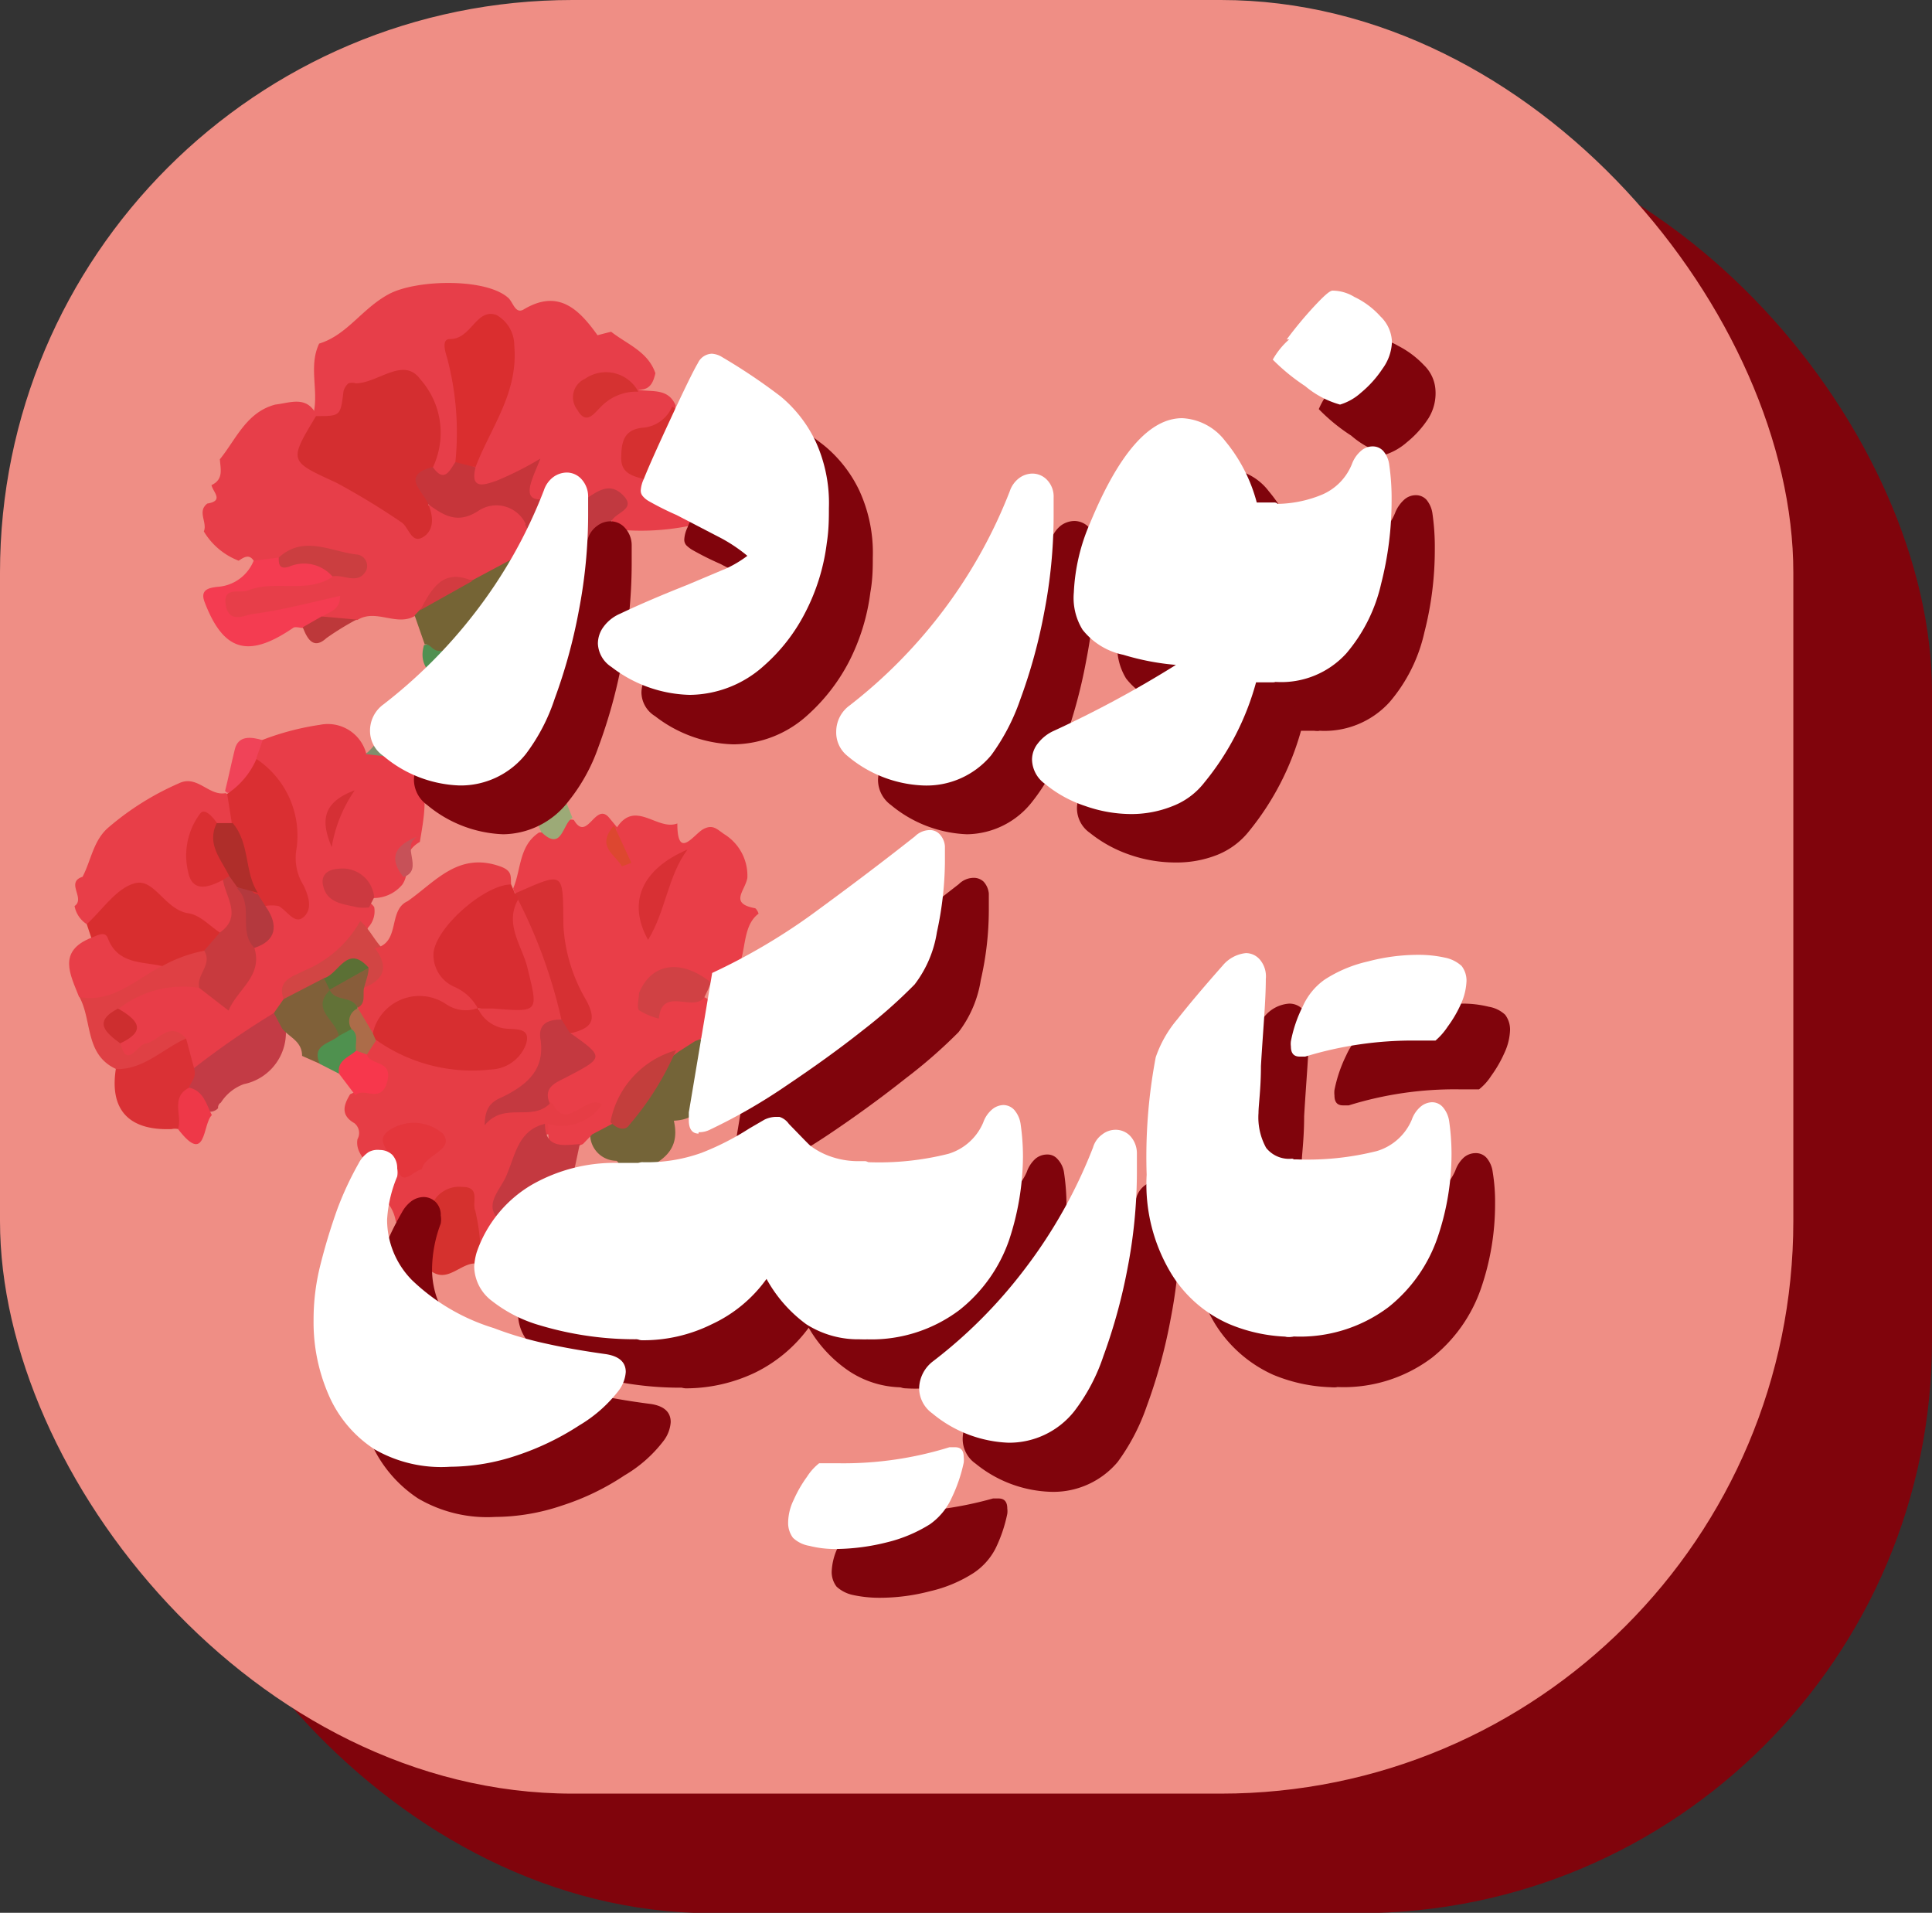 <svg id="Layer_1" data-name="Layer 1" xmlns="http://www.w3.org/2000/svg" viewBox="0 0 55.45 54.89"><rect x="0" y="0" width="55.45" height="54.89" fill="#333333" stroke="none"/><defs><style>.cls-1{fill:#80040c;}.cls-2{fill:#ef8e85;}.cls-3{opacity:0.7;}.cls-4{fill:#e41d2f;}.cls-5{fill:#e31b2a;}.cls-6{fill:#405317;}.cls-7{fill:#b1182a;}.cls-8{fill:#ec2632;}.cls-9{fill:#e51b2d;}.cls-10{fill:#e51c2d;}.cls-11{fill:#0e923a;}.cls-12{fill:#415313;}.cls-13{fill:#f6193a;}.cls-14{fill:#4e9d67;}.cls-15{fill:#518f61;}.cls-16{fill:#f12444;}.cls-17{fill:#a81419;}.cls-18{fill:#e71c2d;}.cls-19{fill:#cc080b;}.cls-20{fill:#ae1622;}.cls-21{fill:#79b770;}.cls-22{fill:#c32128;}.cls-23{fill:#0a8b46;}.cls-24{fill:#4a8f6a;}.cls-25{fill:#c9060b;}.cls-26{fill:#d1050a;}.cls-27{fill:#b50f1a;}.cls-28{fill:#cb0b0d;}.cls-29{fill:#bc1c22;}.cls-30{fill:#c71822;}.cls-31{fill:#cf040d;}.cls-32{fill:#cd050b;}.cls-33{fill:#cc080f;}.cls-34{fill:#b21522;}.cls-35{fill:#cb0a08;}.cls-36{fill:#df111d;}.cls-37{fill:#fb1333;}.cls-38{fill:#905e2f;}.cls-39{fill:#b01d1d;}.cls-40{fill:#cf060a;}.cls-41{fill:#d10a13;}.cls-42{fill:#d82028;}.cls-43{fill:#514d18;}.cls-44{fill:#ee142d;}.cls-45{fill:#0c9337;}.cls-46{fill:#d2070e;}.cls-47{fill:#b8171f;}.cls-48{fill:#c62628;}.cls-49{fill:#be1622;}.cls-50{fill:#9b151f;}.cls-51{fill:#ca0813;}.cls-52{fill:#bf050a;}.cls-53{fill:#b73845;}.cls-54{fill:#940503;}.cls-55{fill:#ce0811;}.cls-56{fill:#d6290b;}.cls-57{fill:#276715;}.cls-58{fill:#1c6412;}.cls-59{fill:#5d491a;}.cls-60{fill:#fff;}</style></defs><rect class="cls-1" x="3.98" y="3.43" width="51.47" height="51.47" rx="16.43"/><rect class="cls-2" width="51.47" height="51.47" rx="16.43"/><g class="cls-3"><path class="cls-4" d="M19.7,14l.47,1a7,7,0,0,1-2.6.18c0-.63-.16-1-.8-.45a.5.5,0,0,1-.58.05c-.34-.37-1.22.12-1.25-.83,0-.27-.36.1-.58.11-.49,0-1.17.3-1-.68.3-.6.6-1.21.85-1.83a2.18,2.18,0,0,0-.11-2.22,1.49,1.49,0,0,0-.87,1.91,3.87,3.87,0,0,1-.06,2.21c-.23.35-.47.62-.84.14a6.84,6.84,0,0,0-.19-2c-.16-.38-.33-.79-.8-.63s-1-.16-1.1.63c-.07.59-.54.77-1.11.52A.54.54,0,0,1,9,11.86c.15-.66-.15-1.35.16-2,.81-.25,1.22-1,2-1.42s2.79-.47,3.43.11c.14.13.2.47.44.33,1-.6,1.59,0,2.12.74,0,0,.26-.07.39-.1.46.36,1.06.57,1.27,1.19v0c-.06.27-.16.49-.49.47a1.16,1.16,0,0,0-1.56.22c.64,0,1.07-.61,1.58-.21.39.06.84-.05,1.05.44a.83.83,0,0,1-.62.78,1.34,1.34,0,0,0-.78.85C18.52,13.6,19.25,13.37,19.7,14Z"/><path class="cls-4" d="M11.9,17.68c-.53.3-1.11-.22-1.64.11-.36,0-.73.4-1.06-.05s-.75,0-1.11,0A4.34,4.34,0,0,1,7,17.88a.67.67,0,0,1-.66-.57c-.08-.4.31-.37.54-.49.8-.44,1.73-.15,2.56-.45a5.34,5.34,0,0,0,.59-.14,2.05,2.05,0,0,0-2-.08.9.9,0,0,1-.75-.06c-.13-.2-.28-.1-.43,0a2,2,0,0,1-1-.84h0c.11-.26-.2-.57.1-.8.49-.08.16-.33.12-.53.35-.16.26-.46.24-.74.47-.58.76-1.35,1.59-1.57h0c.43-.05.89-.26,1.17.27v.08c-.26.88-.2,1.53.89,1.83a4.06,4.06,0,0,1,1.33.83c.58.48.82.15,1.12-.25a2.44,2.44,0,0,0,1.34,0,1.29,1.29,0,0,1,1.61.65.77.77,0,0,1-.15,1,3.47,3.47,0,0,1-1.33.76,1.83,1.83,0,0,0-1.72.84A.31.31,0,0,1,11.9,17.68Z"/><path class="cls-5" d="M11.3,36c0-.32.33-.62.06-.95a1.15,1.15,0,0,0-.49-.77.72.72,0,0,0-.11-.19c.15-.58-.6-.84-.5-1.4a.36.36,0,0,0-.09-.46c-.4-.23-.31-.52-.12-.83.51-.23.9-.5.42-1.12a.75.75,0,0,1,.32-.49.6.6,0,0,1,.69.1c.78.72,1.71.53,2.62.48.21,0,.46-.05.51-.29s-.22-.31-.4-.39-.56-.32-.51-.72c1.23-.49,1.22-.49.87-2-.11-.47-.25-1,.34-1.29.07,0,.18,0,.2,0a7.9,7.9,0,0,1,1.17,3.55c-.22.27-.51.49-.53.89a1.64,1.64,0,0,1-1.16,1.47,5.21,5.21,0,0,0,1.14-.05,2,2,0,0,0,.93-.09c.23-.08.5-.19.64.13s-.1.45-.29.6a2.28,2.28,0,0,1-1.29.37c-.88.32-.78,1.22-1.15,1.85.28.23.68,0,.85.32a2.65,2.65,0,0,1-.69,2c-.41.62-.82.23-1.08-.28a10.28,10.28,0,0,1-.22-1.56c0-.19,0-.46-.24-.51a.55.55,0,0,0-.58.36,1.79,1.79,0,0,0-.18.82c0,.34.11.7-.2,1C11.54,37,11.48,36.38,11.3,36Z"/><path class="cls-6" d="M20.34,30.56c-.2.62.06,1.55-1,1.6.25,1.09-.69,1.26-1.3,1.67-.5.09-.13-.41-.35-.52a.76.76,0,0,1-.75-.82.64.64,0,0,1,.47-.43c.66.07.88-.47,1.16-.89s.52-.75.73-1.15a.81.81,0,0,1,.55-.29C20.27,29.84,20.51,30.07,20.34,30.56Z"/><path class="cls-7" d="M6.34,31.64a.16.16,0,0,0-.08.16.32.32,0,0,1-.28.1,1.6,1.6,0,0,1-.67-.67.72.72,0,0,1,.17-.74A4.07,4.07,0,0,1,7.88,29a.53.53,0,0,1,.3.35A1.51,1.51,0,0,1,7,31.11,1.31,1.31,0,0,0,6.34,31.64Z"/><path class="cls-8" d="M19.41,11.79c.37-.18.76,0,1.13,0l.27.46-.41.52C19.32,12.77,19.27,12.73,19.41,11.79Z"/><path class="cls-9" d="M7.86,29.07a23.88,23.88,0,0,0-2.29,1.58c-.31-.09-.33-.43-.53-.62-.42-.14-.7.23-1,.32s-.71.16-.66-.41c.39-.37-.13-.79.07-1.17a1.93,1.93,0,0,1,2.2-.6c1.31.57,1.17.12,1.62-1A2,2,0,0,0,7.57,26c.23-.33.58-.08.87-.12-.26-1.4,0-2.88-1.16-4a.45.45,0,0,1,.26-.65,7.64,7.64,0,0,1,1.64-.43,1.14,1.14,0,0,1,1.33.82,2.09,2.09,0,0,1,1.11,0c.77.74.58,1.64.43,2.54a.81.81,0,0,0-.39.94.75.75,0,0,1-.11.28,1.07,1.07,0,0,1-.81.39c-.38-.07-.47-.77-1-.48.15.49.74.37,1,.74a.68.68,0,0,1-.17.58,2.94,2.94,0,0,1-1.25,1.22c-.36.19-.78.35-.93.8C8.22,28.87,8.14,29.09,7.86,29.07Z"/><path class="cls-10" d="M2.49,26.52A.79.79,0,0,1,2.14,26c.32-.22-.27-.68.23-.84.25-.48.31-1.06.76-1.43a8,8,0,0,1,2-1.25c.53-.26.86.37,1.34.28l.14.06c.18.29.45.56.12.91a.86.86,0,0,1-.57.05c-.69.05-.48.62-.48,1,0,.56.63.31.9.55.31.56.55,1.11-.14,1.57a2.5,2.5,0,0,1-1.64-.66,1.11,1.11,0,0,0-1.73.13A.58.58,0,0,1,2.49,26.52Z"/><path class="cls-11" d="M15.78,17.05c.79.74.5,1.53,0,2.24-.22.32-.47.61-.66.95a.75.75,0,0,1-.45.44c-.68,0-1.11-.49-1.65-.74-.34-.45-1.08-.65-.85-1.43A9.24,9.24,0,0,0,15.78,17.05Z"/><path class="cls-12" d="M15.78,17.05c-.29.61-.48,1.16-1.45,1-.45-.06-1,.65-1.71.63-.22,0-.26-.21-.43-.19l-.29-.83.16-.17c.44-.38.83-.85,1.5-.84L15,15.88a.32.32,0,0,1,.36.22Z"/><path class="cls-13" d="M7.28,16.09,8,16c.53.14,1.31-.4,1.55.55-.75.5-1.65.08-2.42.39-.23.1-.74-.13-.65.42s.55.29.77.26c.84-.11,1.66-.33,2.51-.52,0,.45-.34.44-.52.61a.43.43,0,0,1-.54.31c-.1,0-.23-.05-.29,0-1.29.88-2,.67-2.54-.75-.13-.35.12-.4.37-.43A1.2,1.2,0,0,0,7.28,16.09Z"/><path class="cls-14" d="M13,19.94a1.47,1.47,0,0,1,1.44.63c.53.12.66.42.4.9-.87.17-1.64-.36-2.49-.34a.38.38,0,0,1,0-.57C12.61,20.38,13,20.33,13,19.94Z"/><path class="cls-15" d="M12.36,20.56V21c0,.57-.7.37-.87.75l-1-.11C11.07,21.18,11.3,20.15,12.36,20.56Z"/><path class="cls-16" d="M7.54,21.24l-.18.51c.06.62-.18,1-.84,1l-.06-.05c.1-.4.18-.8.28-1.2S7.2,21.14,7.54,21.24Z"/><path class="cls-17" d="M8.69,18l.54-.31,1,.09a8.25,8.25,0,0,0-.86.53C9,18.65,8.82,18.34,8.69,18Z"/><path class="cls-18" d="M17,32.55l-.27.28c-.89.39-1,.31-1-.58a1.39,1.39,0,0,0,1.55-.56c-.48-.3-1,.77-1.41,0-.51-.41-.11-.71.2-.85.69-.29.67-.68.31-1.2.61-.73,0-1.38-.16-2-.07-.33-.33-.64-.25-1,.24-1-.3-1.1-1.08-.93a.27.27,0,0,1-.16-.22c.23-.54.16-1.22.74-1.6.4,0,.63-.45,1-.36.38.65.61-.51,1-.08h0l.24.29a.62.62,0,0,0,0,.38.7.7,0,0,1,0-.38c.53-.8,1.16.11,1.73-.11,0,1.08.48.3.75.16s.38,0,.6.15a1.4,1.4,0,0,1,.66,1.25c-.06.37-.53.73.21.87.05,0,.12.16.11.16-.68.51-.11,1.8-1.24,2-1.28-.24-1.28-.24-1.76.62a1.3,1.3,0,0,1,1.53-.18l.17.4c-.22.24-.07.7-.51.81l-.47.3c-.78.54-1.18,1.43-1.88,2.06Z"/><path class="cls-19" d="M19.41,11.79c-.2.87.69.59,1,.93-.11.48-.18,1-.7,1.23a7,7,0,0,1-1.12-.17c-.32-.1-.76-.14-.76-.62s.07-.85.66-.89a1,1,0,0,0,.8-.6A.25.25,0,0,1,19.41,11.79Z"/><path class="cls-20" d="M15.4,16.1,15,15.88c.36-.25.24-.53.07-.82a1.08,1.08,0,0,1,1.21-.44c.22.07.28-.14.42-.23.38-.23.77-.62,1.2-.16s-.49.49-.36.9A3.3,3.3,0,0,1,15.4,16.1Z"/><path class="cls-21" d="M16.43,23.47c-.29.15-.29,1-.9.4-.34-.78-.56-1.6-.91-2.38.5-.39.07-.64-.14-.92l.66-.33Z"/><path class="cls-22" d="M20.21,28.63c-.34.41-1.21-.33-1.3.6a2,2,0,0,1-.57-.24c-.07-.08,0-.34,0-.49.35-.86,1.19-1,2.06-.31C20.36,28.33,20.28,28.48,20.21,28.63Z"/><path class="cls-23" d="M17.54,19.34c-.76.28-1.09,1.08-1.85,1.57A2.16,2.16,0,0,1,17.79,19C18,19.29,17.78,19.33,17.54,19.34Z"/><path class="cls-24" d="M17.54,19.34l.25-.37c.54-.32,1-.08,1.41.32A15.26,15.26,0,0,0,17.54,19.34Z"/><path class="cls-25" d="M12.29,14.47c.16.36.17.76-.16.95s-.4-.31-.62-.44a21,21,0,0,0-1.86-1.13c-1.35-.62-1.37-.6-.58-1.91.71,0,.7,0,.79-.72A.47.47,0,0,1,10,11a.36.36,0,0,1,.21,0c.63,0,1.37-.78,1.85-.12a2.31,2.31,0,0,1,.34,2.58C11.78,13.69,12.49,14.13,12.29,14.47Z"/><path class="cls-26" d="M13.07,13.26a8.35,8.35,0,0,0-.24-3c-.07-.22-.15-.54.09-.53.61,0,.75-.9,1.33-.69a1,1,0,0,1,.51.88c.12,1.36-.68,2.35-1.11,3.48C13.46,13.33,13.16,13.7,13.07,13.26Z"/><path class="cls-27" d="M13.07,13.26l.58.15c-.18.7.33.47.59.39a9.4,9.4,0,0,0,1.27-.64c-.27.69-.71,1.42.47,1.09.07,0,.22.24.33.37-.44.05-.74.48-1.21.44a.93.93,0,0,0-1.34-.42c-.61.41-1,.17-1.47-.17-.13-.37-.82-.82.13-1.07C12.75,13.87,12.9,13.51,13.07,13.26Z"/><path class="cls-28" d="M18.32,11.24a1.41,1.41,0,0,0-1.05.41c-.22.21-.44.57-.7.11a.58.58,0,0,1,.22-.89,1.05,1.05,0,0,1,1.53.37Z"/><path class="cls-29" d="M9.54,16.54a1.08,1.08,0,0,0-1.24-.28C8,16.36,8,16.16,8,16c.71-.65,1.48-.18,2.22-.09a.33.33,0,0,1,.29.46C10.28,16.8,9.86,16.47,9.54,16.54Z"/><path class="cls-30" d="M13.56,16.67l-1.5.84C12.38,16.92,12.69,16.29,13.56,16.67Z"/><path class="cls-31" d="M14.67,25.38l.11.26c.08,0,.12,0,.11.06s0,.07,0,.08c-.44.73.1,1.36.25,2,.31,1.27.34,1.27-1,1.16l-.42,0-.17,0c-.72-.39-1.52-.77-1.24-1.8a2.5,2.5,0,0,1,2.24-1.82Z"/><path class="cls-32" d="M13.71,28.92a1,1,0,0,0,.7.58c.28.07.87-.08.68.48a1.11,1.11,0,0,1-1,.71,4.77,4.77,0,0,1-3.27-.83.32.32,0,0,1-.17-.25,1.41,1.41,0,0,1,2.23-1.08,5.18,5.18,0,0,0,.86.4Z"/><path class="cls-33" d="M14.85,25.78c0-.05,0-.09-.07-.14,1.45-.64,1.37-.64,1.39.92a4.7,4.7,0,0,0,.63,2.1c.38.67.14.85-.45,1a.29.29,0,0,1-.23-.37A14.53,14.53,0,0,0,14.85,25.78Z"/><path class="cls-34" d="M15.64,32.25c0,.74.57.61,1,.58-.08.39-.17.79-.25,1.18l-1.1.66c-.44-.25-.73.66-1.05.24s.18-.83.32-1.24C14.8,33.1,14.89,32.43,15.64,32.25Z"/><path class="cls-34" d="M16.12,29.26l.23.37c1,.71,1,.71-.09,1.28-.29.15-.69.28-.48.76-.54.53-1.3-.07-1.87.62,0-.68.37-.73.61-.86.65-.34,1.1-.76,1-1.56C15.42,29.39,15.71,29.25,16.12,29.26Z"/><path class="cls-35" d="M13.79,36.28c-.51-.17-.91.61-1.45.17a2.11,2.11,0,0,1,.07-1.91.85.85,0,0,1,.86-.48c.53,0,.27.44.37.68A5.71,5.71,0,0,1,13.79,36.28Z"/><path class="cls-36" d="M12.11,33.55c-.27.06-.55.51-.7,0s-.78-.82-.15-1.17a1.27,1.27,0,0,1,1.45.15C13.07,33,12.19,33.13,12.11,33.55Z"/><path class="cls-37" d="M10.2,31.43l-.47-.62c-.25-.43.06-.57.37-.7a.44.44,0,0,1,.43.15c.1.33.76.15.58.79S10.44,31.18,10.2,31.43Z"/><path class="cls-38" d="M10.53,30.26l-.31-.11a1,1,0,0,1-.36-.7c0-.33.07-.56.46-.51a.8.8,0,0,1,.38.71l.09.21Z"/><path class="cls-39" d="M17.52,32.2a2.64,2.64,0,0,1,1.88-2.06,8.28,8.28,0,0,1-1.33,2.13C17.94,32.48,17.69,32.38,17.52,32.2Z"/><path class="cls-40" d="M2.49,26.52c.46-.42.87-1.06,1.41-1.18s.85.78,1.52.87c.32.05.6.36.89.55a.64.64,0,0,1-.33.69,5,5,0,0,1-1.18.4,2.2,2.2,0,0,1-2.18-.94Z"/><path class="cls-41" d="M5.34,29.8c.08.28.15.57.23.85s-.09.38-.14.56c-.08.41.14.89-.32,1.19a.39.39,0,0,0-.18,0c-1.24.05-1.8-.56-1.6-1.76C4,30.39,4.54,29.81,5.34,29.8Z"/><path class="cls-42" d="M5.34,29.8c-.67.3-1.21.89-2,.88-.91-.41-.69-1.39-1.06-2.07a7.08,7.08,0,0,1,2.38-.89,4.09,4.09,0,0,1,1.21-.44c.54.44.16.75-.14,1.07a3,3,0,0,0-2.33.6c-.22.34.08.66.06,1,.17.7.46.09.69,0C4.54,29.92,4.84,29.26,5.34,29.8Z"/><path class="cls-10" d="M4.65,27.72c-.76.39-1.41,1.07-2.38.89-.25-.64-.63-1.31.35-1.7.16-.06.39-.2.47,0C3.37,27.67,4.06,27.59,4.65,27.72Z"/><path class="cls-43" d="M7.86,29.07l.28-.4a1.29,1.29,0,0,1,1-.7.45.45,0,0,1,.38.3c0,.49.25.93.31,1.41a1.92,1.92,0,0,1-.64.85l-.52-.23c0-.42-.36-.53-.57-.78Z"/><path class="cls-44" d="M5.11,32.4c.13-.39-.23-.91.32-1.19.42.1.49.48.65.79C5.81,32.25,5.93,33.47,5.11,32.4Z"/><path class="cls-45" d="M9.18,30.53c-.25-.55.29-.58.54-.8a.29.29,0,0,1,.37-.2c.22.16.09.41.13.62-.2.19-.55.27-.49.66Z"/><path class="cls-46" d="M6.52,22.78a2.28,2.28,0,0,0,.84-1A2.64,2.64,0,0,1,8.5,24.42a1.48,1.48,0,0,0,.22,1c.13.29.26.65,0,.89S8.25,26.14,8,26a1.06,1.06,0,0,0-.4,0,.65.65,0,0,1-.44-.26,4.31,4.31,0,0,1-.51-2.14Z"/><path class="cls-47" d="M5.72,28.35c-.1-.37.39-.67.14-1.07l.45-.52c.65-.46.17-1,.09-1.51a.23.23,0,0,1,.28-.13.82.82,0,0,1,.35.34A2.31,2.31,0,0,1,7.3,27.2c.25.81-.49,1.19-.74,1.8Z"/><path class="cls-48" d="M9.3,28.07l-1.16.6c-.2-.56.29-.65.6-.82a3.26,3.26,0,0,0,1.6-1.42c.27.23.41.57.67.82.32.51.28.91-.33,1.14-.33.08-.38-.18-.48-.39C9.89,27.85,9.6,28.16,9.3,28.07Z"/><path class="cls-49" d="M10.74,25.75l-.15.29a1.67,1.67,0,0,1-.32,0c-.4-.1-.89-.11-1-.64-.07-.33.19-.46.45-.47A.91.91,0,0,1,10.74,25.75Z"/><path class="cls-50" d="M7.3,27.2c-.48-.48,0-1.22-.49-1.7.3-.32.37.18.59.16l.23.36C8,26.55,7.93,27,7.3,27.2Z"/><path class="cls-51" d="M9.52,24.31c-.26-.64-.37-1.25.66-1.63A4,4,0,0,0,9.52,24.31Z"/><path class="cls-52" d="M3.45,29.94c-.42-.31-.79-.62-.06-1C3.91,29.25,4.26,29.56,3.45,29.94Z"/><path class="cls-53" d="M12,24c-.54.25.2.95-.42,1.17C11.14,24.62,11.33,24.25,12,24Z"/><path class="cls-46" d="M6.58,25.14l-.18.11c-.4.21-.88.38-1-.23a2,2,0,0,1,.35-1.68c.13-.16.36.11.48.28A2.32,2.32,0,0,1,6.58,25.14Z"/><path class="cls-54" d="M6.58,25.14c-.23-.48-.66-.91-.36-1.52h.46c.5.59.33,1.41.72,2l-.59-.16Z"/><path class="cls-55" d="M19.73,24.38c-.57.77-.62,1.76-1.13,2.59C18,25.89,18.42,24.94,19.73,24.38Z"/><path class="cls-56" d="M17.62,23.68l.5,1.08-.27.1c-.2-.35-.76-.57-.22-1.18Z"/><path class="cls-5" d="M10.76,27.21c.75-.15.36-1.09.94-1.35.8-.56,1.45-1.42,2.65-1,.37.13.3.3.32.52-.76,0-2.2,1.26-2.23,2a1,1,0,0,0,.58.93,1.39,1.39,0,0,1,.69.62,1,1,0,0,1-.9-.11,1.37,1.37,0,0,0-2.11.83c-.14-.24-.28-.48-.43-.72,0,0,0-.08,0-.13a.73.73,0,0,1,.19-.46C11.05,28.1,11.15,27.72,10.76,27.21Z"/><path class="cls-57" d="M10.09,29.53l-.37.2c-.06-.45-.82-.76-.25-1.32l.14,0c.29.09.68,0,.65.53h0A.4.4,0,0,0,10.09,29.53Z"/><path class="cls-58" d="M9.3,28.07c.42-.11.66-1,1.28-.3-.29.36-.57.73-1.12.63h0Z"/><path class="cls-59" d="M9.46,28.4l1.12-.63c0,.19-.08.38-.13.57s.07.45-.19.58C10.12,28.56,9.61,28.76,9.46,28.4Z"/></g><path class="cls-1" d="M14.44,23.94a3.61,3.61,0,0,1-2.18-.84.9.9,0,0,1-.38-.72,1,1,0,0,1,.39-.77,14.2,14.2,0,0,0,2.6-2.6,14.26,14.26,0,0,0,2-3.54.7.7,0,0,1,.27-.38.62.62,0,0,1,.38-.13.55.55,0,0,1,.41.18.74.74,0,0,1,.2.51c0,.12,0,.31,0,.55a14.61,14.61,0,0,1-.27,2.74,14.84,14.84,0,0,1-.69,2.51A5.19,5.19,0,0,1,16.31,23,2.39,2.39,0,0,1,14.44,23.94Z"/><path class="cls-1" d="M18.41,19.88a.84.84,0,0,1,.16-.49,1.23,1.23,0,0,1,.48-.38c.59-.27,1.23-.55,1.91-.81l1.14-.49a2.8,2.8,0,0,0,.6-.36,4.13,4.13,0,0,0-.74-.49c-.27-.16-.71-.38-1.29-.68a8.48,8.48,0,0,1-.8-.4.92.92,0,0,1-.17-.13.24.24,0,0,1-.06-.18.91.91,0,0,1,.09-.33c.13-.32.39-.91.78-1.75s.65-1.36.77-1.57a.47.47,0,0,1,.41-.26.51.51,0,0,1,.29.1,13.79,13.79,0,0,1,1.68,1.13,3.76,3.76,0,0,1,1,1.28A4.27,4.27,0,0,1,25.05,16c0,.27,0,.61-.07,1a6,6,0,0,1-.62,2,5.4,5.4,0,0,1-1.17,1.51,3.2,3.2,0,0,1-2.14.85,3.84,3.84,0,0,1-2.25-.81A.81.81,0,0,1,18.41,19.88Z"/><path class="cls-1" d="M27.75,23.94a3.63,3.63,0,0,1-2.18-.84.89.89,0,0,1-.37-.72,1,1,0,0,1,.39-.77A14.13,14.13,0,0,0,28.18,19a13.94,13.94,0,0,0,2-3.54.83.83,0,0,1,.27-.38.67.67,0,0,1,.38-.13.58.58,0,0,1,.42.18.74.74,0,0,1,.2.51c0,.12,0,.31,0,.55a14.61,14.61,0,0,1-.27,2.74,14.84,14.84,0,0,1-.69,2.51A5.42,5.42,0,0,1,29.63,23,2.41,2.41,0,0,1,27.75,23.94Z"/><path class="cls-1" d="M32.07,18.45a5.58,5.58,0,0,1,.47-2c.83-2,1.71-3,2.64-3a1.63,1.63,0,0,1,1.23.64,4.47,4.47,0,0,1,.91,1.77h.52c.13,0,.24.25.32.75a11.5,11.5,0,0,1,.12,1.78,12,12,0,0,1-.12,1.82c-.08.51-.19.76-.34.76h-.48a7.93,7.93,0,0,1-1.49,2.88,2.21,2.21,0,0,1-.91.68,3.16,3.16,0,0,1-1.2.22,4,4,0,0,1-1.31-.22,3.77,3.77,0,0,1-1.15-.63.86.86,0,0,1-.37-.71.74.74,0,0,1,.16-.46,1.28,1.28,0,0,1,.46-.35A31.31,31.31,0,0,0,35,20.49a8.83,8.83,0,0,1-1.51-.29,2,2,0,0,1-1.17-.73A1.73,1.73,0,0,1,32.07,18.45Z"/><path class="cls-1" d="M37.18,20.3A5.3,5.3,0,0,1,37,18.64a7.1,7.1,0,0,1,.24-1.92c.17-.57.37-.86.62-.86a3.48,3.48,0,0,0,1.31-.26,1.6,1.6,0,0,0,.87-.88,1,1,0,0,1,.26-.38.5.5,0,0,1,.34-.13.41.41,0,0,1,.3.13.79.79,0,0,1,.17.38,6.72,6.72,0,0,1,.07,1.06,9.51,9.51,0,0,1-.3,2.37,4.61,4.61,0,0,1-1,2,2.52,2.52,0,0,1-2,.82C37.55,21,37.33,20.75,37.18,20.3Zm1-9.15a11.67,11.67,0,0,1,.77-.94,1.89,1.89,0,0,1,.54-.47,1.21,1.21,0,0,1,.63.18,2.72,2.72,0,0,1,.75.56,1.08,1.08,0,0,1,.33.73A1.36,1.36,0,0,1,41,12a2.92,2.92,0,0,1-.62.69,1.78,1.78,0,0,1-.6.35,2.58,2.58,0,0,1-1-.54,5.25,5.25,0,0,1-.93-.76A2.25,2.25,0,0,1,38.22,11.15Z"/><path class="cls-1" d="M12,43a3.7,3.7,0,0,1-1.33-1.55,5.26,5.26,0,0,1-.43-2.17,6.3,6.3,0,0,1,.18-1.51,17,17,0,0,1,.5-1.66,8.3,8.3,0,0,1,.61-1.31,1,1,0,0,1,.29-.34.62.62,0,0,1,.33-.11.49.49,0,0,1,.36.15.52.52,0,0,1,.14.38.66.66,0,0,1,0,.23,3.79,3.79,0,0,0-.25,1.32,2.51,2.51,0,0,0,.72,1.75,5.86,5.86,0,0,0,2.34,1.36,11.73,11.73,0,0,0,1.52.46c.47.1,1,.2,1.71.29.37.06.56.23.56.52a1,1,0,0,1-.2.53,3.86,3.86,0,0,1-1.13,1,7.17,7.17,0,0,1-1.78.86,6.07,6.07,0,0,1-1.93.33A3.92,3.92,0,0,1,12,43Zm4.51-7.65A4.77,4.77,0,0,1,19,34.73h.69c.2,0,.35.23.45.7a7.84,7.84,0,0,1,.16,1.73A9.41,9.41,0,0,1,20.1,39c-.12.55-.26.82-.45.82a9.49,9.49,0,0,1-2.9-.41,3.88,3.88,0,0,1-1.35-.68,1.26,1.26,0,0,1-.53-1,1.85,1.85,0,0,1,.07-.41A3.63,3.63,0,0,1,16.51,35.35Z"/><path class="cls-1" d="M24.39,39.36a3.77,3.77,0,0,1-1.18-1.26,4.19,4.19,0,0,1-1.52,1.28,4.63,4.63,0,0,1-2,.46q-.33,0-.51-.69A7.28,7.28,0,0,1,19,37.48a8.43,8.43,0,0,1,.19-1.92c.12-.56.29-.83.49-.83a4.74,4.74,0,0,0,1.72-.27,8.86,8.86,0,0,0,1.36-.71l.43-.25a.83.83,0,0,1,.31-.08l.12,0a.54.54,0,0,1,.27.21l.62.63a2.46,2.46,0,0,0,1.42.44H26c.17,0,.29.25.38.75a12.53,12.53,0,0,1,0,3.6c-.09.5-.21.76-.38.76H26A2.8,2.8,0,0,1,24.39,39.36ZM21.3,33.89c-.18,0-.27-.12-.27-.37l0-.24.67-4a17.51,17.51,0,0,0,2.82-1.65c1-.72,2-1.48,3-2.26a.61.61,0,0,1,.43-.18.41.41,0,0,1,.28.11.59.59,0,0,1,.15.34c0,.1,0,.25,0,.48a9,9,0,0,1-.23,2,3.3,3.3,0,0,1-.64,1.5A14.45,14.45,0,0,1,26,30.94c-.68.54-1.42,1.08-2.21,1.61a18.59,18.59,0,0,1-2.17,1.25A.75.75,0,0,1,21.3,33.89Z"/><path class="cls-1" d="M27.94,45.14a3.93,3.93,0,0,1-1.24.52,5.71,5.71,0,0,1-1.44.19,3.6,3.6,0,0,1-.78-.08,1,1,0,0,1-.47-.24.69.69,0,0,1-.14-.43,1.76,1.76,0,0,1,.16-.66,3.46,3.46,0,0,1,.38-.65,1.91,1.91,0,0,1,.35-.4h.57A10.56,10.56,0,0,0,28.5,43l.16,0c.17,0,.25.1.25.29a.58.58,0,0,1,0,.15,4.15,4.15,0,0,1-.34,1A1.87,1.87,0,0,1,27.94,45.14ZM26,39.84A4.18,4.18,0,0,0,28.79,39a4.29,4.29,0,0,0,1.42-2,7.41,7.41,0,0,0,.4-2.4,6.45,6.45,0,0,0-.07-.94.71.71,0,0,0-.18-.39.38.38,0,0,0-.31-.14.52.52,0,0,0-.33.12.9.9,0,0,0-.25.38,1.59,1.59,0,0,1-1,.89,8.07,8.07,0,0,1-2.3.25H26c-.25,0-.46.28-.63.86a7.19,7.19,0,0,0-.25,1.94,5.18,5.18,0,0,0,.23,1.64C25.53,39.61,25.75,39.84,26,39.84Z"/><path class="cls-1" d="M30.19,42.81A3.59,3.59,0,0,1,28,42a.86.86,0,0,1-.37-.72,1,1,0,0,1,.38-.77,13.86,13.86,0,0,0,2.6-2.59,14.62,14.62,0,0,0,2-3.54.68.68,0,0,1,.27-.38.66.66,0,0,1,.38-.14.58.58,0,0,1,.42.18.76.76,0,0,1,.19.52c0,.12,0,.3,0,.54a14.53,14.53,0,0,1-.27,2.74,15.24,15.24,0,0,1-.69,2.52,6,6,0,0,1-.83,1.59A2.41,2.41,0,0,1,30.19,42.81Z"/><path class="cls-1" d="M36.54,39.45A3.79,3.79,0,0,1,34.88,38a5,5,0,0,1-.72-2.86,14.61,14.61,0,0,1,.27-3.38A3.42,3.42,0,0,1,35,30.69c.33-.42.77-.93,1.3-1.53A1,1,0,0,1,37,28.8a.52.52,0,0,1,.42.2.75.75,0,0,1,.15.53c0,.64-.08,1.47-.14,2.5,0,.67-.07,1.12-.07,1.35a1.79,1.79,0,0,0,.22,1,.85.85,0,0,0,.74.32c.12,0,.22.28.3.85a14,14,0,0,1,.11,1.92,11.09,11.09,0,0,1-.1,1.66c-.07.45-.17.68-.31.68A4.67,4.67,0,0,1,36.54,39.45Z"/><path class="cls-1" d="M37.72,39.17a5.18,5.18,0,0,1-.23-1.64,7.19,7.19,0,0,1,.25-1.94c.17-.58.38-.86.63-.86h.1a8.07,8.07,0,0,0,2.3-.25,1.59,1.59,0,0,0,1-.89.9.9,0,0,1,.25-.38.52.52,0,0,1,.33-.12.41.41,0,0,1,.32.14.78.78,0,0,1,.17.39,5.3,5.3,0,0,1,.07.94,7.41,7.41,0,0,1-.4,2.4,4.34,4.34,0,0,1-1.41,2,4.21,4.21,0,0,1-2.76.84C38.08,39.84,37.87,39.61,37.72,39.17Zm.92-8.89a4,4,0,0,0-.34,1,.66.66,0,0,0,0,.15c0,.2.08.29.25.29l.16,0a10.24,10.24,0,0,1,3.17-.46h.57a1.57,1.57,0,0,0,.35-.39,3.55,3.55,0,0,0,.38-.66,1.68,1.68,0,0,0,.16-.66.71.71,0,0,0-.14-.43.9.9,0,0,0-.47-.23,3.1,3.1,0,0,0-.78-.09A6.2,6.2,0,0,0,40.5,29a4.17,4.17,0,0,0-1.24.52A1.87,1.87,0,0,0,38.64,30.28Z"/><path class="cls-60" d="M13.19,22.54A3.57,3.57,0,0,1,11,21.69a.87.87,0,0,1-.38-.72.93.93,0,0,1,.39-.76,14.52,14.52,0,0,0,2.6-2.6,13.89,13.89,0,0,0,2-3.54.78.78,0,0,1,.27-.38.67.67,0,0,1,.39-.13.57.57,0,0,1,.41.18.74.74,0,0,1,.2.51c0,.12,0,.3,0,.54a14.63,14.63,0,0,1-.27,2.75,15.38,15.38,0,0,1-.69,2.51,5.45,5.45,0,0,1-.83,1.59A2.39,2.39,0,0,1,13.19,22.54Z"/><path class="cls-60" d="M17.16,18.47a.81.81,0,0,1,.16-.48,1.15,1.15,0,0,1,.48-.38c.59-.28,1.23-.55,1.91-.82l1.14-.48a3.28,3.28,0,0,0,.6-.36,4.56,4.56,0,0,0-.74-.5l-1.29-.67a8.48,8.48,0,0,1-.8-.4.63.63,0,0,1-.17-.14.24.24,0,0,1-.06-.17.91.91,0,0,1,.09-.33c.13-.33.39-.91.78-1.75s.65-1.37.77-1.57a.46.46,0,0,1,.4-.27.63.63,0,0,1,.3.1,16.58,16.58,0,0,1,1.68,1.13,3.79,3.79,0,0,1,1,1.29,4.25,4.25,0,0,1,.38,1.91c0,.27,0,.62-.06,1a5.9,5.9,0,0,1-.62,2,5.16,5.16,0,0,1-1.18,1.52,3.22,3.22,0,0,1-2.13.84,3.82,3.82,0,0,1-2.25-.8A.84.84,0,0,1,17.16,18.47Z"/><path class="cls-60" d="M26.5,22.54a3.59,3.59,0,0,1-2.18-.85A.86.86,0,0,1,24,21a.93.93,0,0,1,.39-.76,14.45,14.45,0,0,0,2.59-2.6,14.26,14.26,0,0,0,2-3.54.78.78,0,0,1,.27-.38.65.65,0,0,1,.38-.13.58.58,0,0,1,.42.18.69.69,0,0,1,.19.51c0,.12,0,.3,0,.54a14.63,14.63,0,0,1-.27,2.75,15.38,15.38,0,0,1-.69,2.51,6,6,0,0,1-.83,1.59A2.41,2.41,0,0,1,26.5,22.54Z"/><path class="cls-60" d="M30.82,17a5.59,5.59,0,0,1,.47-2q1.24-3,2.64-3a1.65,1.65,0,0,1,1.23.65,4.6,4.6,0,0,1,.91,1.77h.51q.21,0,.33.75A11.41,11.41,0,0,1,37,17a12,12,0,0,1-.12,1.82c-.08.5-.19.76-.34.76h-.49a7.71,7.71,0,0,1-1.48,2.87,2.11,2.11,0,0,1-.91.68,3.17,3.17,0,0,1-1.2.23,4,4,0,0,1-1.31-.23A3.54,3.54,0,0,1,30,22.5a.88.88,0,0,1-.38-.71.75.75,0,0,1,.17-.46,1.19,1.19,0,0,1,.46-.36,31.31,31.31,0,0,0,3.5-1.89,7.24,7.24,0,0,1-1.51-.29,2,2,0,0,1-1.17-.72A1.74,1.74,0,0,1,30.82,17Z"/><path class="cls-60" d="M35.93,18.9a5.34,5.34,0,0,1-.22-1.66A7.13,7.13,0,0,1,36,15.31c.16-.57.37-.85.62-.85a3.48,3.48,0,0,0,1.31-.26,1.6,1.6,0,0,0,.87-.88.91.91,0,0,1,.26-.38.5.5,0,0,1,.34-.13.41.41,0,0,1,.3.13.75.75,0,0,1,.17.38,6.72,6.72,0,0,1,.07,1.06,9.62,9.62,0,0,1-.3,2.37,4.67,4.67,0,0,1-1,2,2.52,2.52,0,0,1-2,.82C36.3,19.57,36.08,19.34,35.93,18.9Zm1-9.16a11.51,11.51,0,0,1,.77-.93c.28-.3.45-.46.54-.47a1.21,1.21,0,0,1,.63.18,2.38,2.38,0,0,1,.75.56,1.06,1.06,0,0,1,.33.73,1.38,1.38,0,0,1-.27.77,3.13,3.13,0,0,1-.62.69,1.57,1.57,0,0,1-.6.34,2.65,2.65,0,0,1-1-.53,5.75,5.75,0,0,1-.93-.76A2.21,2.21,0,0,1,37,9.74Z"/><path class="cls-60" d="M10.75,41.59A3.52,3.52,0,0,1,9.42,40,5.21,5.21,0,0,1,9,37.88a6.39,6.39,0,0,1,.18-1.52,17,17,0,0,1,.5-1.66,9.23,9.23,0,0,1,.61-1.31.86.86,0,0,1,.29-.33A.54.54,0,0,1,10.9,33a.52.52,0,0,1,.36.14.56.56,0,0,1,.14.39.66.66,0,0,1,0,.23A3.75,3.75,0,0,0,11.11,35a2.47,2.47,0,0,0,.72,1.74,5.86,5.86,0,0,0,2.34,1.37,10.26,10.26,0,0,0,1.52.45q.71.16,1.71.3c.37.06.56.23.56.51a1,1,0,0,1-.2.53,4,4,0,0,1-1.13,1,7.74,7.74,0,0,1-1.78.86,6.12,6.12,0,0,1-1.93.33A3.84,3.84,0,0,1,10.75,41.59ZM15.26,34a4.78,4.78,0,0,1,2.45-.63h.69c.19,0,.35.24.45.71A7.74,7.74,0,0,1,19,35.75a8.7,8.7,0,0,1-.17,1.87c-.11.54-.25.81-.44.81a9.5,9.5,0,0,1-2.9-.4,4,4,0,0,1-1.36-.69,1.26,1.26,0,0,1-.52-1,1.77,1.77,0,0,1,.07-.4A3.6,3.6,0,0,1,15.26,34Z"/><path class="cls-60" d="M23.14,38A4,4,0,0,1,22,36.7,4,4,0,0,1,20.43,38a4.42,4.42,0,0,1-2,.46c-.22,0-.39-.23-.51-.68a7.31,7.31,0,0,1-.17-1.68,8.4,8.4,0,0,1,.19-1.91c.12-.56.29-.84.49-.84a4.64,4.64,0,0,0,1.71-.27,7.71,7.71,0,0,0,1.37-.7l.43-.25a.79.79,0,0,1,.31-.08l.12,0a.52.52,0,0,1,.27.2c.35.36.56.58.62.63a2.13,2.13,0,0,0,.48.27,2.39,2.39,0,0,0,.94.17h.14c.16,0,.29.26.38.76a10.37,10.37,0,0,1,.13,1.8,10.53,10.53,0,0,1-.13,1.8c-.09.5-.22.75-.38.75h-.07A2.76,2.76,0,0,1,23.14,38Zm-3.09-5.47c-.18,0-.28-.13-.28-.38l0-.23.67-4a17.51,17.51,0,0,0,2.82-1.65c1-.73,2-1.48,3-2.27a.61.61,0,0,1,.43-.18.38.38,0,0,1,.28.12.57.57,0,0,1,.15.34c0,.09,0,.25,0,.47a9.78,9.78,0,0,1-.23,2,3.3,3.3,0,0,1-.64,1.5,14.45,14.45,0,0,1-1.48,1.31c-.68.54-1.42,1.07-2.21,1.6a16.1,16.1,0,0,1-2.17,1.25A.69.69,0,0,1,20.05,32.49Z"/><path class="cls-60" d="M26.69,43.74a4.17,4.17,0,0,1-1.24.52,6.2,6.2,0,0,1-1.44.19,3,3,0,0,1-.78-.09.9.9,0,0,1-.47-.23.71.71,0,0,1-.14-.43,1.52,1.52,0,0,1,.16-.66,3.55,3.55,0,0,1,.38-.66,1.57,1.57,0,0,1,.35-.39h.57a10.24,10.24,0,0,0,3.17-.46l.16,0c.17,0,.25.09.25.29a.66.66,0,0,1,0,.15,4.44,4.44,0,0,1-.34,1A1.87,1.87,0,0,1,26.69,43.74Zm-1.9-5.31a4.2,4.2,0,0,0,2.75-.84,4.39,4.39,0,0,0,1.42-2,7.74,7.74,0,0,0,.4-2.4,6.59,6.59,0,0,0-.07-.95.79.79,0,0,0-.18-.39.43.43,0,0,0-.31-.14.53.53,0,0,0-.33.13.86.86,0,0,0-.25.37,1.58,1.58,0,0,1-1,.9,8.17,8.17,0,0,1-2.31.24h-.09c-.25,0-.46.29-.63.86a7.32,7.32,0,0,0-.25,2,5.51,5.51,0,0,0,.22,1.64Q24.36,38.43,24.79,38.43Z"/><path class="cls-60" d="M28.94,41.4a3.63,3.63,0,0,1-2.18-.84.9.9,0,0,1-.38-.72,1,1,0,0,1,.39-.77,13.89,13.89,0,0,0,2.6-2.6,14.26,14.26,0,0,0,2-3.54.7.7,0,0,1,.27-.38.62.62,0,0,1,.38-.13.58.58,0,0,1,.42.18.74.74,0,0,1,.19.51c0,.12,0,.31,0,.55a14.61,14.61,0,0,1-.27,2.74,15.84,15.84,0,0,1-.69,2.51,5.4,5.4,0,0,1-.84,1.59A2.38,2.38,0,0,1,28.94,41.4Z"/><path class="cls-60" d="M35.29,38a3.66,3.66,0,0,1-1.66-1.43,4.94,4.94,0,0,1-.72-2.86,15.32,15.32,0,0,1,.26-3.37,3.37,3.37,0,0,1,.62-1.09c.33-.42.76-.93,1.3-1.54a1,1,0,0,1,.67-.36.53.53,0,0,1,.41.2.74.74,0,0,1,.16.54c0,.64-.08,1.47-.14,2.5,0,.67-.07,1.11-.07,1.35a1.81,1.81,0,0,0,.22,1,.84.84,0,0,0,.74.31c.12,0,.22.29.3.86a15.8,15.8,0,0,1,.11,1.92,11.09,11.09,0,0,1-.1,1.66c-.07.45-.17.67-.31.67A4.67,4.67,0,0,1,35.29,38Z"/><path class="cls-60" d="M36.47,37.77a5.18,5.18,0,0,1-.23-1.64,7.32,7.32,0,0,1,.25-2c.17-.57.38-.86.63-.86h.1a8.14,8.14,0,0,0,2.3-.24,1.58,1.58,0,0,0,1-.9.86.86,0,0,1,.25-.37.53.53,0,0,1,.33-.13.41.41,0,0,1,.31.14.79.79,0,0,1,.18.39,6.59,6.59,0,0,1,.07.95,7.46,7.46,0,0,1-.4,2.4,4.36,4.36,0,0,1-1.41,2,4.23,4.23,0,0,1-2.76.84C36.83,38.43,36.61,38.21,36.47,37.77Zm.92-8.89a3.78,3.78,0,0,0-.34,1,.58.58,0,0,0,0,.15c0,.19.08.29.25.29l.16,0a10.55,10.55,0,0,1,3.17-.46l.57,0a1.91,1.91,0,0,0,.35-.4,3.46,3.46,0,0,0,.38-.65,1.76,1.76,0,0,0,.16-.66.69.69,0,0,0-.14-.43,1,1,0,0,0-.48-.24,3.5,3.5,0,0,0-.77-.08,5.65,5.65,0,0,0-1.44.19,3.83,3.83,0,0,0-1.24.52A1.87,1.87,0,0,0,37.39,28.88Z"/></svg>